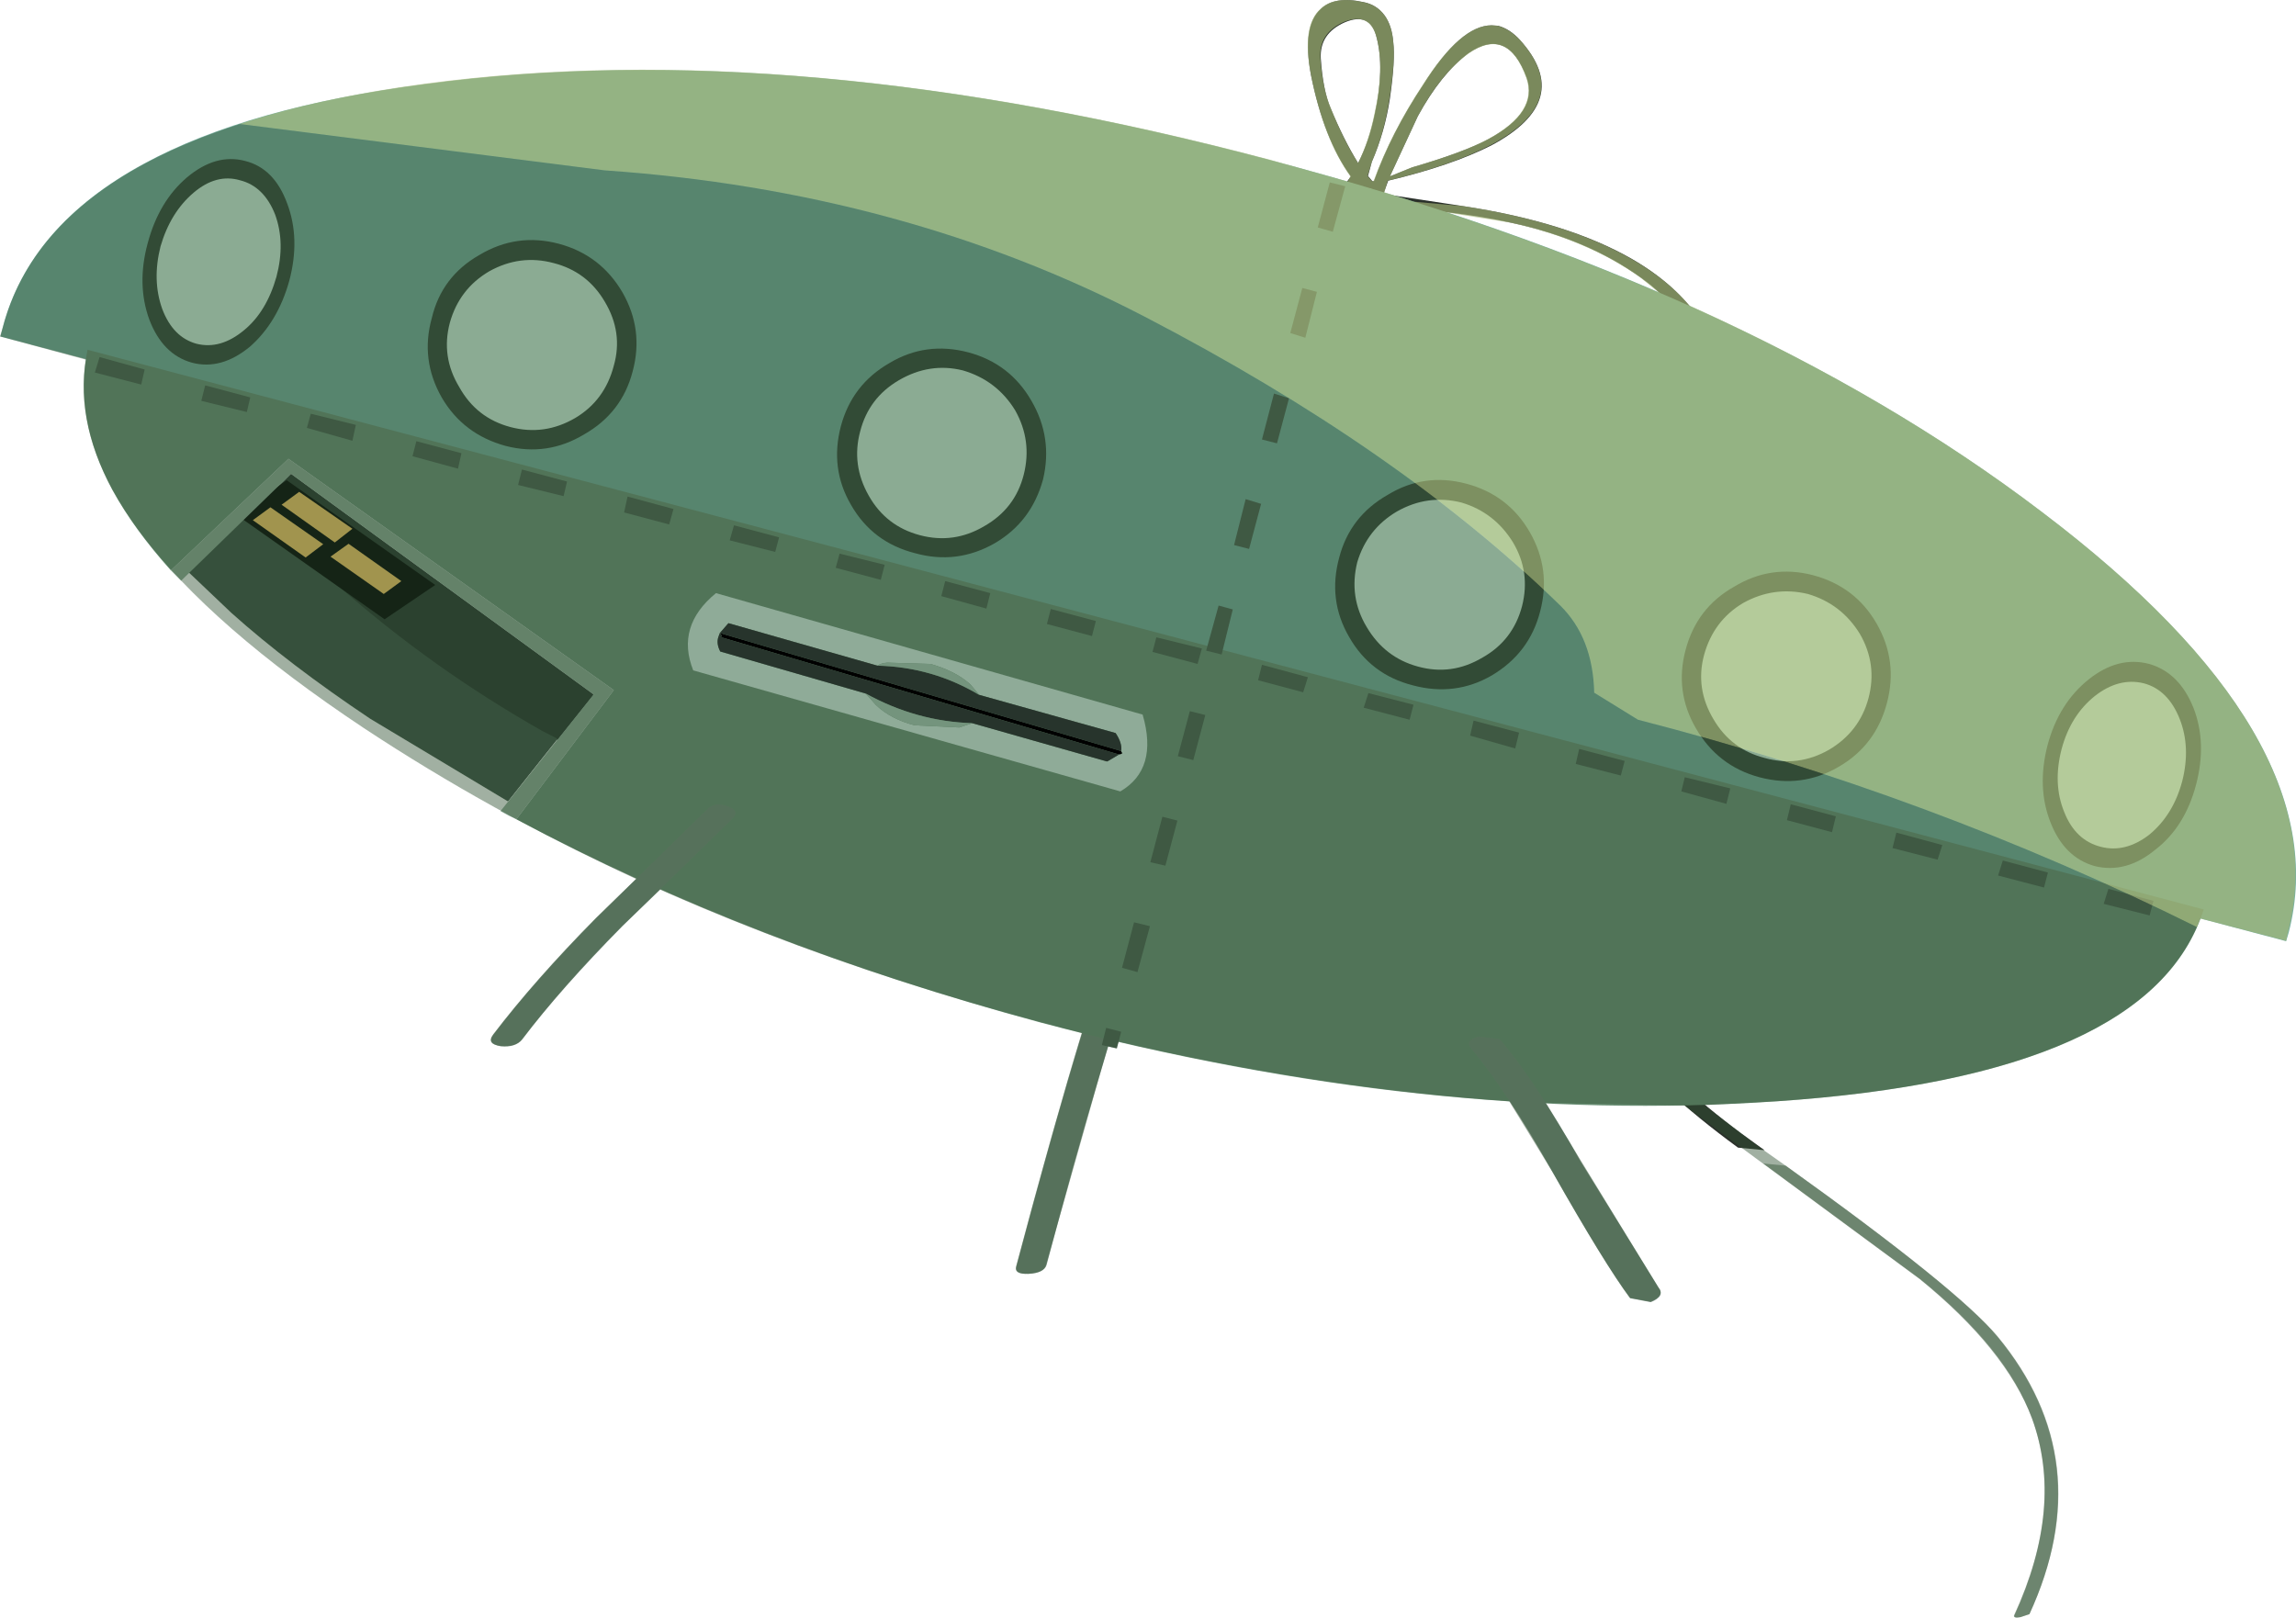 <?xml version="1.0" encoding="UTF-8" standalone="no"?>
<svg xmlns:xlink="http://www.w3.org/1999/xlink" height="188.45px" width="267.45px" xmlns="http://www.w3.org/2000/svg">
  <g transform="matrix(1.0, 0.0, 0.0, 1.0, -363.95, -356.9)">
    <path d="M535.0 363.1 Q531.8 365.5 529.1 370.45 L525.85 377.45 528.45 376.4 Q534.45 374.65 537.35 373.1 543.15 369.95 541.8 366.0 539.6 359.95 535.0 363.1 M520.6 359.5 Q517.65 360.8 517.8 363.7 518.05 367.4 518.95 369.5 520.45 373.15 522.15 375.9 523.45 373.35 524.1 370.15 525.25 364.85 524.3 361.25 523.55 358.25 520.6 359.5 M517.8 357.95 Q519.4 356.4 522.8 357.15 524.3 357.45 525.2 358.65 526.1 359.85 526.25 361.85 526.5 363.85 525.85 368.4 525.25 372.3 523.75 375.75 L523.3 377.4 523.8 378.0 524.0 378.0 Q526.0 372.4 529.75 366.75 534.1 359.85 537.7 359.85 L538.45 359.9 Q539.8 360.25 541.0 361.55 547.4 368.65 537.65 373.85 533.0 376.2 525.65 377.95 L525.1 379.5 534.3 380.9 Q546.55 382.75 554.1 387.1 564.35 393.05 565.05 403.35 565.7 413.8 555.85 432.7 546.25 451.0 547.75 462.1 548.85 470.45 554.65 477.75 L555.2 478.4 Q560.1 484.25 569.0 490.55 L569.5 490.9 566.4 490.6 Q556.85 483.6 552.4 477.55 L551.85 476.85 Q543.3 464.9 547.75 449.6 549.3 444.25 553.15 436.2 L559.4 422.9 Q563.65 413.3 563.25 404.9 562.75 394.7 555.1 389.25 548.85 384.75 540.0 382.85 533.45 381.4 523.6 380.9 523.05 380.85 523.1 380.6 L523.7 378.9 523.5 378.85 522.45 378.85 522.25 378.65 520.95 378.8 Q520.5 378.75 520.55 378.5 L521.3 377.45 Q518.15 373.1 516.65 365.6 515.6 359.95 517.8 357.95" fill="#2b312b" fill-rule="evenodd" stroke="none"/>
    <path d="M571.95 492.7 Q592.0 507.05 596.65 512.6 608.6 527.05 600.35 544.95 L599.3 545.3 Q598.5 545.45 598.6 545.1 604.4 532.4 600.65 522.15 597.7 514.05 587.6 505.9 L569.35 492.45 571.95 492.7" fill="#2f5132" fill-opacity="0.451" fill-rule="evenodd" stroke="none"/>
    <path d="M428.8 443.1 L427.05 442.15 Q414.6 435.1 404.05 425.85 406.25 427.5 408.75 429.15 L414.65 425.2 397.35 412.95 396.45 413.7 397.8 412.2 433.05 437.9 428.9 443.1 428.8 443.1" fill="#28352e" fill-rule="evenodd" stroke="none"/>
    <path d="M404.05 425.85 Q414.6 435.1 427.05 442.15 L428.8 443.1 423.1 450.25 407.1 440.65 Q397.6 434.3 390.9 428.3 L385.85 423.5 392.1 417.5 404.05 425.85" fill="#3d5145" fill-rule="evenodd" stroke="none"/>
    <path d="M408.6 426.25 L410.65 424.7 404.6 420.35 402.45 421.9 408.6 426.25 M396.45 413.7 L397.35 412.95 414.65 425.2 408.75 429.15 Q406.25 427.5 404.05 425.85 L392.1 417.5 396.45 413.7 M395.45 416.1 L393.4 417.6 399.55 421.95 401.6 420.5 395.45 416.1 M396.7 415.85 L402.9 420.2 405.0 418.65 398.8 414.3 396.7 415.85" fill="#000000" fill-rule="evenodd" stroke="none"/>
    <path d="M408.6 426.25 L402.45 421.9 404.6 420.35 410.65 424.7 408.6 426.25 M395.45 416.1 L401.6 420.5 399.55 421.95 393.4 417.6 395.45 416.1 M396.7 415.85 L398.8 414.3 405.0 418.65 402.9 420.2 396.7 415.85" fill="#ffcc66" fill-rule="evenodd" stroke="none"/>
    <path d="M445.3 372.4 Q445.4 371.45 446.15 370.75 L448.1 370.3 450.05 371.15 Q450.8 372.0 450.7 372.95 450.6 373.95 449.75 374.5 448.85 375.15 447.65 375.05 446.55 374.95 445.85 374.1 445.2 373.4 445.3 372.4" fill="#324b35" fill-rule="evenodd" stroke="none"/>
    <path d="M390.9 428.15 L385.85 423.35 395.25 414.3 404.15 423.95 Q415.15 433.6 427.95 440.9 L429.8 441.75 423.15 450.2 407.15 440.5 Q397.65 434.15 390.9 428.15" fill="#3d5145" fill-rule="evenodd" stroke="none"/>
    <path d="M397.85 412.1 L433.1 437.8 428.95 443.0 427.1 442.05 Q414.3 434.8 403.35 425.15 398.5 420.7 394.4 415.5 L397.85 412.1" fill="#28352e" fill-rule="evenodd" stroke="none"/>
    <path d="M397.35 412.85 L414.65 425.05 408.75 429.05 391.45 416.85 397.35 412.85" fill="#000000" fill-rule="evenodd" stroke="none"/>
    <path d="M398.8 414.2 L405.0 418.5 402.95 420.1 396.75 415.7 398.8 414.2" fill="#ffcc66" fill-rule="evenodd" stroke="none"/>
    <path d="M395.45 416.0 L401.6 420.3 399.55 421.85 393.4 417.5 395.45 416.0" fill="#ffcc66" fill-rule="evenodd" stroke="none"/>
    <path d="M404.55 420.25 L410.7 424.6 408.65 426.1 402.45 421.75 404.55 420.25" fill="#ffcc66" fill-rule="evenodd" stroke="none"/>
    <path d="M496.75 467.35 Q492.1 480.8 485.85 504.3 485.55 505.2 483.8 505.3 482.05 505.4 482.35 504.4 488.9 479.75 493.15 467.45 493.4 466.6 495.25 466.45 496.95 466.45 496.75 467.35" fill="#778d7e" fill-rule="evenodd" stroke="none"/>
    <path d="M511.9 375.55 Q567.05 390.1 601.8 416.55 636.45 442.8 630.55 465.55 L630.25 466.55 364.0 396.1 364.25 395.1 Q367.35 383.2 380.75 375.95 392.9 369.35 413.5 366.7 456.7 360.9 511.9 375.55" fill="#79b0a0" fill-rule="evenodd" stroke="none"/>
    <path d="M383.85 423.35 Q379.55 418.55 377.05 414.0 372.5 405.55 374.15 397.65 L620.65 462.85 Q614.55 482.25 570.95 485.2 530.55 488.0 485.25 476.05 451.5 466.95 424.1 452.35 L435.45 437.3 397.55 410.35 383.85 423.35" fill="#6d9278" fill-rule="evenodd" stroke="none"/>
    <path d="M424.1 452.35 Q423.2 451.95 422.25 451.4 L433.1 437.8 397.85 412.1 385.05 424.55 383.85 423.35 397.55 410.35 435.45 437.3 424.1 452.35" fill="#8fab98" fill-rule="evenodd" stroke="none"/>
    <path d="M449.15 452.4 L436.45 464.8 Q429.35 472.0 424.75 478.0 424.0 478.95 422.3 478.8 420.6 478.5 421.4 477.45 426.2 471.15 433.4 463.85 L446.35 451.15 Q447.15 450.3 448.65 450.8 450.3 451.35 449.15 452.4" fill="#778d7e" fill-rule="evenodd" stroke="none"/>
    <path d="M538.65 477.95 Q542.75 482.75 548.1 492.25 L557.15 506.9 Q557.95 507.9 556.25 508.6 L553.85 508.15 Q550.9 504.2 544.8 493.45 539.45 484.0 535.35 479.1 534.5 478.1 536.2 477.65 L538.65 477.95" fill="#778d7e" fill-rule="evenodd" stroke="none"/>
    <path d="M492.8 476.65 L494.55 477.1 494.05 479.05 492.3 478.65 492.8 476.65 M497.9 464.8 L496.45 470.15 494.65 469.65 496.05 464.35 497.9 464.8 M501.1 452.5 L499.7 457.75 497.95 457.35 499.35 452.05 501.1 452.5 M502.95 445.45 L501.15 445.0 502.55 439.75 504.35 440.2 502.95 445.45 M505.9 427.45 L507.55 427.9 506.25 433.15 504.45 432.7 505.9 427.45 M509.05 415.05 L510.85 415.6 509.45 420.85 507.7 420.4 509.05 415.05 M512.35 402.75 L514.1 403.3 512.7 408.55 510.95 408.1 512.35 402.75 M515.65 390.45 L517.35 390.9 516.0 396.25 514.25 395.7 515.65 390.45 M520.65 378.6 L519.2 383.9 517.45 383.4 518.85 378.15 520.65 378.6" fill="#4c6052" fill-rule="evenodd" stroke="none"/>
    <path d="M448.95 419.85 L449.45 418.1 454.7 419.5 454.25 421.2 448.95 419.85 M437.05 414.75 L442.4 416.2 441.9 418.0 436.65 416.6 437.05 414.75 M417.3 411.5 L412.0 410.05 412.45 408.3 417.7 409.7 417.3 411.5 M424.3 413.4 L424.75 411.6 430.0 413.0 429.6 414.7 424.3 413.4 M405.0 408.25 L399.7 406.75 400.15 405.1 405.4 406.4 405.0 408.25 M375.55 398.5 L380.8 399.95 380.4 401.7 375.0 400.3 375.55 398.5 M387.85 401.8 L393.1 403.2 392.7 404.9 387.4 403.6 387.85 401.8 M491.6 429.25 L491.15 431.0 485.9 429.6 486.35 427.85 491.6 429.25 M503.95 432.45 L503.45 434.25 498.2 432.85 498.65 431.15 503.95 432.45 M510.95 434.35 L516.3 435.8 515.75 437.55 510.5 436.15 510.95 434.35 M528.6 439.0 L528.15 440.75 522.8 439.35 523.35 437.65 528.6 439.0 M540.9 442.25 L540.45 444.1 535.2 442.6 535.6 440.85 540.9 442.25 M547.5 445.9 L547.9 444.15 553.2 445.55 552.75 447.25 547.5 445.9 M559.8 449.1 L560.2 447.45 565.5 448.75 565.05 450.55 559.8 449.1 M590.2 455.35 L589.65 457.05 584.4 455.7 584.85 453.9 590.2 455.35 M577.8 452.0 L577.35 453.85 572.1 452.45 572.55 450.6 577.8 452.0 M596.7 458.9 L597.25 457.15 602.5 458.55 602.05 460.3 596.7 458.9 M614.8 461.85 L614.35 463.55 609.0 462.2 609.55 460.45 614.8 461.85 M473.6 426.35 L474.05 424.6 479.3 426.0 478.85 427.8 473.6 426.35 M467.0 422.7 L466.55 424.45 461.3 423.05 461.75 421.4 467.0 422.7" fill="#4c6052" fill-rule="evenodd" stroke="none"/>
    <path d="M381.35 394.15 Q379.85 390.05 381.15 385.25 382.45 380.35 385.75 377.55 389.1 374.75 392.5 375.65 395.9 376.5 397.4 380.6 398.95 384.7 397.65 389.6 396.3 394.45 393.05 397.3 389.7 400.05 386.3 399.15 382.9 398.2 381.35 394.15" fill="#35473a" fill-rule="evenodd" stroke="none"/>
    <path d="M382.85 392.9 Q381.65 389.55 382.65 385.6 383.8 381.65 386.5 379.35 389.15 377.1 391.9 377.9 394.7 378.6 396.0 381.9 397.2 385.2 396.15 389.15 395.0 393.2 392.4 395.35 389.65 397.65 386.85 396.95 384.1 396.2 382.85 392.9" fill="#d7f6e3" fill-rule="evenodd" stroke="none"/>
    <path d="M432.0 407.5 Q427.7 410.1 422.85 408.85 417.9 407.5 415.4 403.2 412.9 398.8 414.25 393.95 415.4 389.1 419.8 386.6 424.15 384.0 429.05 385.3 433.9 386.6 436.45 390.95 438.95 395.3 437.65 400.15 436.4 405.0 432.0 407.5" fill="#35473a" fill-rule="evenodd" stroke="none"/>
    <path d="M430.95 405.6 Q427.35 407.7 423.4 406.65 419.45 405.6 417.45 402.0 415.3 398.45 416.35 394.5 417.45 390.55 420.95 388.5 424.55 386.5 428.45 387.55 432.35 388.55 434.4 392.05 436.55 395.65 435.45 399.5 434.4 403.55 430.95 405.6" fill="#d7f6e3" fill-rule="evenodd" stroke="none"/>
    <path d="M485.45 412.75 Q484.1 417.7 479.8 420.2 475.4 422.7 470.55 421.35 465.6 420.1 463.1 415.75 460.6 411.5 461.9 406.55 463.2 401.7 467.55 399.2 471.8 396.65 476.75 397.95 481.6 399.25 484.1 403.6 486.6 407.9 485.45 412.75" fill="#35473a" fill-rule="evenodd" stroke="none"/>
    <path d="M471.1 419.25 Q467.15 418.2 465.15 414.65 463.1 411.05 464.15 407.15 465.15 403.25 468.65 401.2 472.25 399.1 476.1 400.05 480.05 401.2 482.2 404.7 484.2 408.25 483.2 412.2 482.2 416.15 478.6 418.2 475.05 420.3 471.1 419.25" fill="#d7f6e3" fill-rule="evenodd" stroke="none"/>
    <path d="M525.6 414.55 Q529.85 411.95 534.75 413.25 539.65 414.55 542.15 418.9 544.65 423.25 543.35 428.15 542.1 433.0 537.7 435.6 533.45 438.05 528.55 436.75 523.6 435.5 521.1 431.1 518.6 426.8 519.95 421.85 521.2 417.05 525.6 414.55" fill="#35473a" fill-rule="evenodd" stroke="none"/>
    <path d="M526.65 416.5 Q530.25 414.45 534.2 415.45 538.05 416.6 540.2 420.1 542.25 423.55 541.25 427.5 540.2 431.5 536.65 433.5 533.05 435.65 529.1 434.55 525.25 433.5 523.15 429.95 521.05 426.45 522.05 422.4 523.2 418.55 526.65 416.5" fill="#d7f6e3" fill-rule="evenodd" stroke="none"/>
    <path d="M575.1 423.9 Q580.05 425.2 582.55 429.55 585.05 433.9 583.75 438.8 582.45 443.75 578.1 446.25 573.8 448.75 568.9 447.45 564.05 446.15 561.5 441.75 559.0 437.45 560.3 432.6 561.6 427.7 565.95 425.25 570.25 422.65 575.1 423.9" fill="#35473a" fill-rule="evenodd" stroke="none"/>
    <path d="M574.55 426.1 Q578.45 427.25 580.6 430.75 582.65 434.3 581.6 438.25 580.55 442.15 577.0 444.25 573.4 446.3 569.5 445.2 565.6 444.2 563.55 440.7 561.4 437.1 562.45 433.2 563.55 429.2 567.0 427.15 570.6 425.15 574.55 426.1" fill="#d7f6e3" fill-rule="evenodd" stroke="none"/>
    <path d="M619.45 439.35 Q621.05 443.45 619.75 448.35 618.45 453.25 615.0 455.9 611.6 458.7 607.95 457.8 604.4 456.8 602.8 452.7 601.2 448.65 602.45 443.75 603.75 438.85 607.25 436.05 610.7 433.3 614.3 434.25 617.8 435.25 619.45 439.35" fill="#35473a" fill-rule="evenodd" stroke="none"/>
    <path d="M613.65 436.5 Q616.5 437.25 617.85 440.65 619.15 443.95 618.15 447.9 617.1 451.85 614.3 454.15 611.5 456.3 608.65 455.55 605.7 454.8 604.4 451.5 603.05 448.2 604.1 444.15 605.15 440.25 607.95 438.0 610.75 435.8 613.65 436.5" fill="#d7f6e3" fill-rule="evenodd" stroke="none"/>
    <path d="M391.9 371.35 Q401.1 368.3 413.45 366.65 456.7 360.9 511.85 375.5 L520.95 378.05 521.25 377.45 Q518.15 373.15 516.65 365.6 515.55 359.9 517.75 357.95 519.35 356.4 522.75 357.15 524.3 357.45 525.2 358.65 526.1 359.85 526.25 361.9 526.5 363.85 525.8 368.4 525.2 372.4 523.75 375.75 L523.25 377.4 523.75 378.0 523.95 378.0 Q525.95 372.45 529.7 366.75 534.1 359.85 537.7 359.85 L538.4 359.9 Q539.75 360.25 541.0 361.55 547.35 368.65 537.6 373.8 532.95 376.2 525.6 377.95 L525.2 379.3 528.65 380.4 534.3 380.9 Q546.5 382.75 554.05 387.1 558.15 389.45 560.75 392.5 584.0 403.0 601.75 416.5 636.45 442.75 630.45 465.5 L630.25 466.5 620.25 463.9 619.85 464.9 Q588.8 449.5 554.75 440.75 L549.65 437.6 Q549.5 431.2 545.7 427.45 526.95 409.2 497.3 393.8 469.1 379.15 434.4 376.75 L391.9 371.35 M555.05 389.25 Q548.8 384.8 539.95 382.85 L532.45 381.65 Q545.5 385.95 557.2 391.0 L555.05 389.25 M525.85 377.45 L528.4 376.4 Q534.45 374.65 537.3 373.1 543.1 369.95 541.75 366.0 539.6 359.95 535.0 363.15 531.75 365.5 529.1 370.45 L525.85 377.45 M522.15 375.9 Q523.4 373.35 524.05 370.15 525.25 364.85 524.3 361.25 523.5 358.25 520.5 359.45 517.55 360.75 517.75 363.7 518.05 367.4 518.95 369.45 520.4 373.15 522.15 375.9" fill="#a2b575" fill-opacity="0.663" fill-rule="evenodd" stroke="none"/>
    <path d="M391.9 371.35 L434.4 376.75 Q469.1 379.15 497.3 393.8 526.95 409.2 545.7 427.45 549.5 431.2 549.65 437.6 L554.75 440.75 Q588.8 449.5 619.85 464.9 612.15 482.4 570.9 485.2 L562.45 485.65 568.9 490.55 571.95 492.7 Q592.0 507.05 596.6 512.6 608.55 527.05 600.35 544.95 L599.3 545.3 Q598.45 545.45 598.55 545.1 604.4 532.4 600.65 522.15 597.6 514.1 587.55 505.9 L560.15 485.7 544.0 485.4 557.1 506.85 Q557.95 507.85 556.2 508.55 L553.8 508.1 Q550.9 504.2 544.8 493.45 L539.75 485.2 Q517.7 483.7 494.25 478.25 L493.95 479.0 493.0 478.8 485.8 504.25 Q485.55 505.2 483.75 505.3 482.05 505.35 482.3 504.45 486.65 488.1 489.95 477.25 L485.25 476.0 Q461.4 469.65 440.85 460.55 L436.4 464.8 Q429.3 471.95 424.75 478.05 424.0 478.9 422.25 478.75 420.55 478.55 421.4 477.4 426.2 471.1 433.35 463.85 L438.05 459.3 Q421.05 451.45 406.3 441.7 370.8 418.1 373.95 398.8 L363.95 396.1 364.25 395.15 Q368.45 378.9 391.9 371.35" fill="#2f5132" fill-opacity="0.451" fill-rule="evenodd" stroke="none"/>
    <path d="M494.55 444.4 L494.6 444.5 494.7 444.65 494.55 444.75 494.4 444.8 494.3 444.8 447.65 431.05 448.0 431.1 448.0 430.9 447.8 430.65 494.55 444.4" fill="#000000" fill-rule="evenodd" stroke="none"/>
    <path d="M494.3 444.8 L494.4 444.8 494.55 444.75 494.7 444.65 494.6 444.5 494.55 444.4 Q494.7 443.5 493.9 442.3 L478.0 437.85 477.0 436.65 Q475.3 435.1 472.35 434.25 L467.3 434.1 Q466.6 434.15 466.15 434.45 L448.8 429.5 447.8 430.65 447.65 431.05 Q447.35 431.85 447.85 432.8 L464.8 437.7 466.0 439.05 Q467.75 440.7 470.5 441.4 L475.7 441.65 477.2 441.15 492.85 445.6 492.95 445.6 494.3 444.8 M494.45 449.1 L444.7 435.0 Q442.65 429.85 447.35 426.0 L497.05 440.15 Q498.9 446.5 494.45 449.1" fill="#8fab98" fill-rule="evenodd" stroke="none"/>
    <path d="M494.55 444.4 L447.8 430.65 448.0 430.9 448.0 431.1 447.65 431.05 494.3 444.8 492.95 445.6 492.85 445.6 477.2 441.15 Q470.7 440.95 464.8 437.7 L447.85 432.8 Q447.35 431.85 447.65 431.05 L447.8 430.65 448.8 429.5 466.15 434.45 Q472.55 434.6 478.0 437.85 L493.9 442.3 Q494.7 443.5 494.55 444.4" fill="#27342c" fill-rule="evenodd" stroke="none"/>
    <path d="M477.2 441.15 L475.7 441.65 470.5 441.4 Q467.75 440.7 466.0 439.05 L464.8 437.7 Q470.7 440.95 477.2 441.15 M466.15 434.45 Q466.6 434.15 467.3 434.1 L472.35 434.25 Q475.3 435.1 477.0 436.65 L478.0 437.85 Q472.55 434.6 466.15 434.45" fill="#74947d" fill-rule="evenodd" stroke="none"/>
  </g>
</svg>
